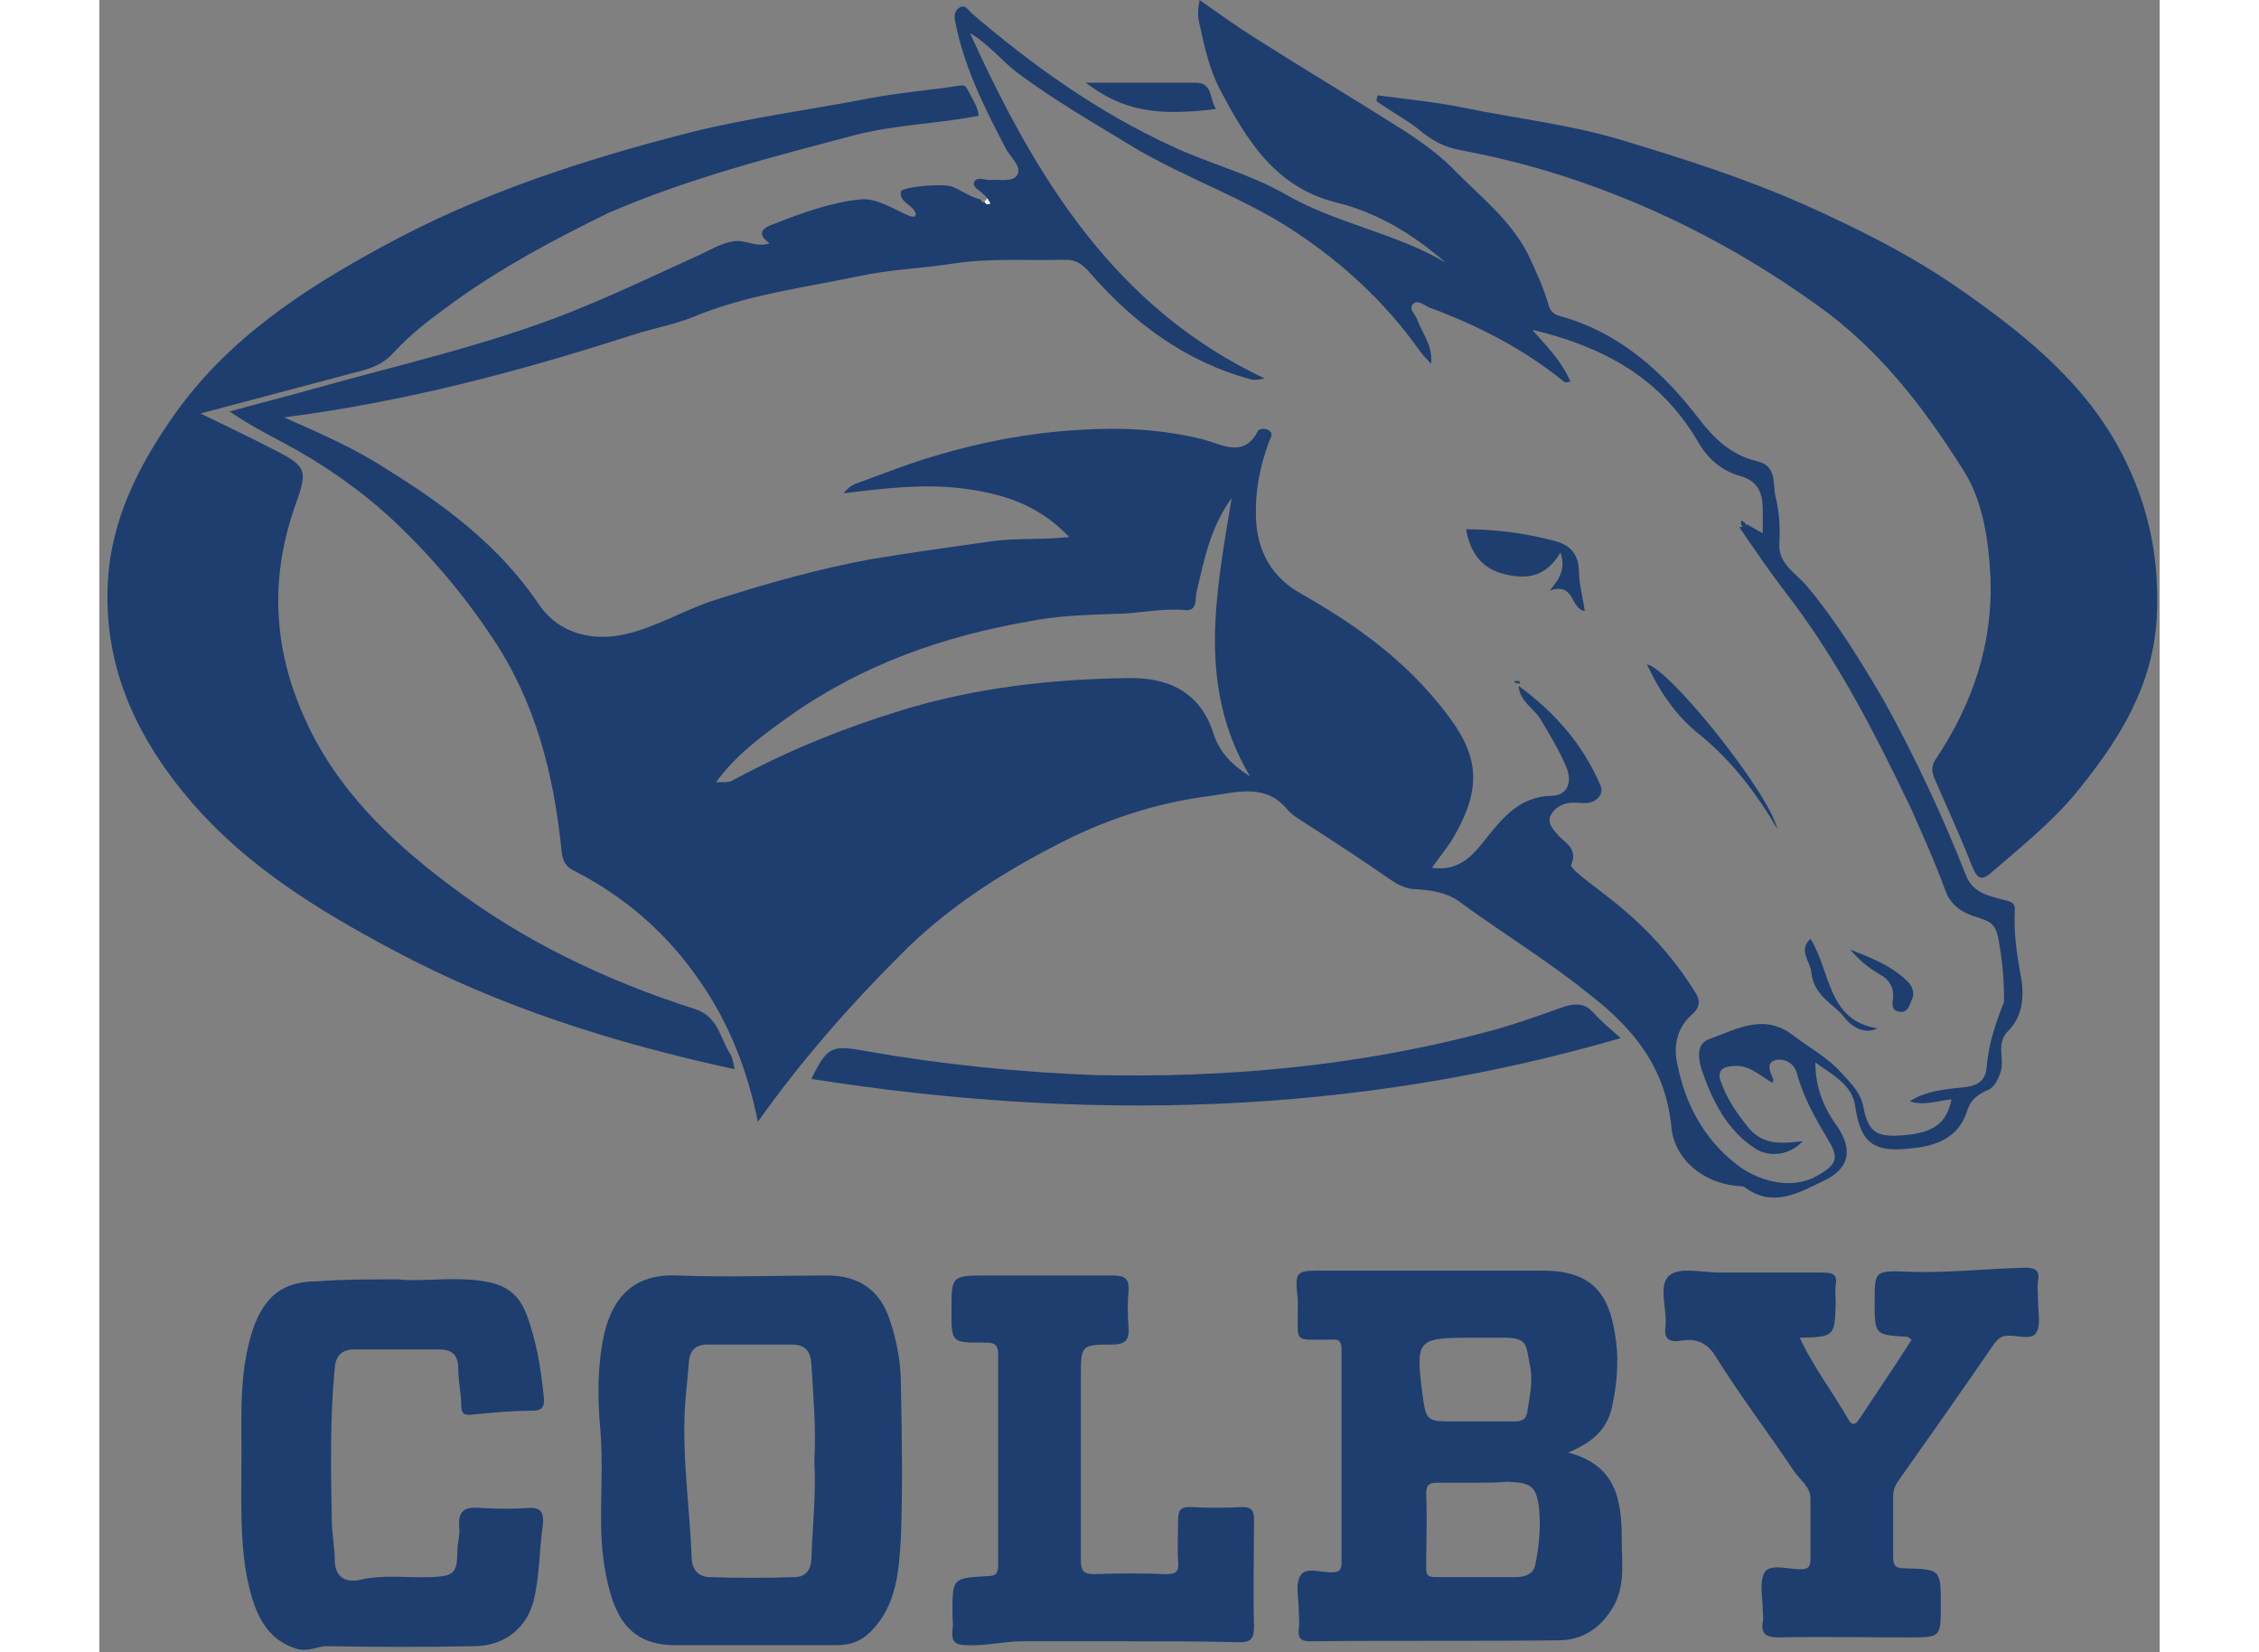 <?xml version="1.0" encoding="UTF-8"?> <svg xmlns="http://www.w3.org/2000/svg" height="1828" viewBox="6.5 19.7 211.8 169.8" width="2500"><rect x="6.5" y="19.7" width="211.8" height="169.8" fill="#808080" stroke="none"/><g fill="#1d3e6f"><path d="m97.8 40.1c-.1-.1-.2-.3-.4-.4-.3-.4-1.1-.7-1-1.2.2-.7 1.1-.3 1.6-.3 1-.1 2.5.3 2.9-.6.4-.8-.7-1.7-1.2-2.6-2.2-4.2-4.3-8.4-5.2-13-.1-.5-.2-1.1.4-1.5s.9.2 1.2.5c6.3 5.4 13 10.2 20.6 13.7 3.8 1.8 7.9 2.8 11.6 4.9 5.3 3.1 11.4 4 16.6 7.1-3.3-2.9-7.1-5.2-11.3-6.2-6.3-1.6-9.2-6.5-11.9-11.6-1.1-2.1-1.6-4.4-2.1-6.7-.2-.8-.2-1.4 0-2.5 2 1.4 3.8 2.7 5.7 3.9 5.2 3.3 10.4 6.4 15.6 9.7 1.8 1.2 3.6 2.5 5.1 4.1 2.6 2.6 5.5 4.9 7.3 8.3.8 1.7 1.6 3.4 2.1 5.1.2.9.6 1.2 1.3 1.4 6.1 1.7 10.5 5.7 14.2 10.5 1.6 2.1 3.4 3.8 6 4.4 2.1.5 1.6 2.3 1.9 3.6.4 1.6.5 3.2.4 4.9-.1 2.1 1.7 3 2.8 4.3 3.1 3.7 5.6 7.8 8 11.9 3.2 5.8 6 11.8 8.4 17.9.7 1.8 2.4 2.1 3.9 2.5.8.2 1.2.3 1.1 1.2-.1 2.2.2 4.3.6 6.5.4 2 .3 4.2-1.3 5.8-1.2 1.2-.4 2.7-.7 4-.3 1-.7 1.8-1.5 2.1-1.1.5-1.7 1.1-2 2.1-1 3.1-3.7 3.7-6.4 3.9-3.5.3-4.6-1-5.1-4.4-.3-2.2-2.3-3.2-4.1-4.5 0 2.6.9 4.7 2.2 6.5 1.8 2.6 1.2 4.5-1.4 5.7-2.5 1.2-5.2 2.8-8.1.6-.2-.1-.5-.1-.7-.1-3.5-.3-6.5-2.7-6.8-6.1-.6-6-3.8-10-8.3-13.5-4.3-3.5-9.1-6.4-13.6-9.7-1.3-.9-2.8-1.1-4.3-1.2-1 0-1.8-.4-2.7-1-3-2.1-6.1-4.1-9.2-6.1-.5-.3-.9-.6-1.3-1-2.2-2.8-5.2-1.9-7.9-1.5-5.7.7-11.1 2.5-16.2 5.2-5.8 3-11.3 6.6-15.9 11.3-5.2 5.2-10.1 10.8-14.5 17-1.1-5.4-3-10.2-6-14.5-3.3-4.8-7.5-8.5-12.7-11.2-1.1-.5-1.4-1.1-1.5-2.3-.8-7.8-2.7-15.3-7.2-21.9-3-4.5-6.5-8.6-10.5-12.3-3.2-2.9-6.8-5.4-10.7-7.5-1.9-1-3.8-2-5.7-3.3 2.8-.8 5.7-1.5 8.5-2.3 8.9-2.5 17.9-4.5 26.5-7.9 4.5-1.8 8.9-3.9 13.3-5.9 1.1-.5 2.2-1.2 3.5-1.4 1.2-.2 2.4.7 3.7.2-1.6-1.1-.4-1.7.5-2 2.8-1.1 5.8-2.2 8.8-2.5 1.7-.2 3.4 1 5.1 1.7.2.1.3 0 .5.1.1-.2.2-.3.1-.4-.3-.9-1.7-1.1-1.5-2.2.1-.5 4.3-.9 5.3-.5s1.9 1.1 2.9 1.3c.1.3.3.4.6.2.3.1.2-.1.1-.3zm78.1 33.5c.5.3 1 .6 1.6.9v-2.1c0-1.7-.2-3.2-2.4-3.8-1.8-.5-3.3-1.8-4.2-3.4-2.1-3.6-4.9-6.4-8.5-8.4-2.7-1.5-5.6-2.5-8.6-3.2 1.5 1.7 3.1 3.3 3.9 5.3-.4.2-.6.1-.8-.1-4.1-3.3-8.8-5.7-13.7-7.5-.5-.2-1.2-.9-1.7-.3-.4.5.3 1 .5 1.6.5 1.4 1.6 2.6 1.4 4.5-.5-.6-.9-.9-1.2-1.4-3.5-4.9-7.8-8.9-12.8-12.2-5.1-3.4-11-5.4-16.3-8.5-4.1-2.5-8.3-4.9-12.2-7.8-1.7-1.3-3-3-4.9-4.1 6.7 14.7 14.8 28.2 30.3 35.5-.6.1-1 .2-1.4.1-6.7-1.8-12.1-5.8-16.6-11-.8-.9-1.4-1.3-2.5-1.3-3.9.1-7.8-.2-11.6.4-3.2.5-6.5.6-9.7 1.3-5.7 1.2-11.5 1.9-17 4.2-2 .8-4.3 1.2-6.4 1.9-11.5 3.7-23.2 6.8-35.6 8.4 3.8 1.7 7.3 3.2 10.5 5.3 6 3.7 11.6 7.9 15.6 13.8 2.2 3.3 5.8 3.9 8.9 3.2 3.2-.7 6.1-2.5 9.2-3.5 5.3-1.7 10.6-3.2 16-4.2 4.2-.7 8.5-1.3 12.8-1.9 2.4-.3 4.9-.1 7.7-.4-3.2-3.4-7-4.5-11-5s-8.1 0-12.2.5c.4-.5.8-.8 1.3-1 2.8-1 5.5-2.1 8.3-2.9 4.7-1.4 9.5-2.3 14.4-2.6 4.4-.3 8.8-.1 13.1 1 1.8.5 4.1 1.9 5.5-.9.2-.3.9-.3 1.2 0 .4.3.1.7-.1 1.2-.9 2.5-1.4 5-1.3 7.7.1 3.5 1.7 6.2 4.6 7.8 5.3 3 10.1 6.4 14 11.1 4.1 4.9 5 8.2 1.8 13.8-.6 1.1-1.5 2.1-2.3 3.3 2.9.4 4.3-1.4 5.7-3.2 1.7-2.1 3.4-4.1 6.5-4.2 1.6 0 2.2-1.2 1.7-2.7-.7-1.8-1.7-3.4-2.7-5.1-.7-1.2-2.2-1.9-2.3-3.5 3.7 2.7 6.6 6 8.4 10.2.4.9-.3 1.6-1.1 1.8-.5.1-1.1 0-1.7 0-1 0-1.9.5-2.3 1.3s.3 1.5.8 2.1c.8.8 2 1.4 1.3 3-.1.1.3.5.5.7.9.8 1.9 1.5 2.9 2.3 3.7 2.8 6.8 6 9.3 10 .6.9.6 1.6-.3 2.4-1.5 1.3-1.9 3.2-1.5 5 .8 4.1 2.7 7.7 6 10.3 2.1 1.7 5.6 2.8 8.3 1.3 2-1.1 2.4-1.8 1.3-3.6-1.3-2.2-2.6-4.4-3.3-7-.3-1.1-1.4-1.6-2.3-1.3s-.4 1.3-.1 2c0 .1-.1.2-.1.3-1.4-.8-2.5-2-4.3-1.7-.8.1-1.3.4-1.1 1.3.6 1.9 1.7 3.5 3 5.1 1.6 1.8 3.5 1.5 5.5 1.3-1.3 1.4-3.3 1.7-4.8.8-3-1.9-4.5-5-5.6-8.2-.3-1-.6-2.6.8-3.1 2.8-1 5.6-2.7 8.6-.4 1.7 1.3 3.6 2.3 5 3.9.9 1 1.9 1.9 2.2 3.3.5 2.6 1.2 3.3 3.9 3.1 3.3-.2 4.7-1.2 5.2-3.7-1.4.1-2.7.7-4.3.2 1.4-.9 2.8-1.1 4.2-1.3 1.5-.2 3.5 0 3.7-2.1.2-2.4.9-4.6 1.8-6.8v-.4c0-2.1-.2-4.1-.6-6.2-.3-1.5-.9-1.7-2.1-2.1-1.4-.4-2.7-1.1-3.3-2.7-1.1-3-2.4-5.9-3.7-8.8-3.7-7.7-7.6-15.3-12.9-22.1-1.6-2.1-3.1-4.3-4.6-6.5.6-.1.7-.2.8-.3zm-51.1 25.9c-5.5-9.2-3.5-18.8-1.9-28.6-2.2 3-2.8 6.3-3.6 9.6-.2.7.2 2.1-1.3 1.9-2.4-.2-4.8.4-7.2.4-3 .1-6 .2-8.9.8-8.6 1.5-16.9 4.4-24.3 9.6-2.8 2-5.6 4-7.7 6.9 1.4 0 1.4 0 2.1-.4 5.4-2.9 11.1-5.2 17-7 7.5-2.3 15.3-3.2 23.2-3.3 4-.1 7.4 1.3 8.8 5.6.6 2 2 3.4 3.8 4.5z"></path><path d="m71.8 129.6c-12.4-2.7-24.2-6.4-35.2-12.3-7.5-4-14.7-8.4-20.4-14.9-6.1-7-9.7-14.9-8.7-24.4.7-5.9 3.4-11 6.8-15.8 5.5-7.7 13.1-12.7 21.2-17.1 10-5.5 20.8-9 31.8-11.8 6-1.5 12.2-2.3 18.4-3.5 3.1-.6 6.1-.8 9.2-1.3.7-.1.7.2.9.5.4.8 1 1.6 1.1 2.6-4.1.8-8.3.9-12.4 1.9-8.7 2.3-17.4 4.5-25.7 8.1-5.5 2.7-10.8 5.5-15.8 9.1-2.2 1.6-4.4 3.2-6.3 5.3-1 1.1-2.3 1.6-3.6 1.9-5.3 1.4-10.5 2.8-16.2 4.3 2.9 1.4 5.4 2.6 7.9 3.9 2.9 1.5 3.1 2 2 5.1-2.8 7.6-2.5 15 .8 22.3 3.2 7.2 8.7 12.5 14.8 17.1 7.6 5.8 16.2 9.9 25.3 12.8 2.5.8 2.6 3.1 3.7 4.7.2.4.3.9.4 1.5zm66.1-100.1c3 .4 6.1.7 9 1.3 5.4 1.1 10.8 1.7 16.1 3.3 6.3 1.9 12.6 3.9 18.7 6.6 5.8 2.6 11.4 5.4 16.6 9.1 6.7 4.7 13 9.9 16.6 17.5 2.4 5 3.4 10.2 3.1 15.9-.4 6.9-3.7 12.3-7.9 17.5-2.6 3.3-5.9 5.9-9 8.6-1 .9-1.5.9-2.1-.6-1.2-3.1-2.6-6.1-3.9-9.1-.3-.8-.2-1.3.2-1.9 3.8-5.7 5.9-11.9 5.6-18.8-.2-3.8-.8-7.8-2.8-10.9-4.1-6.5-8.7-12.5-15.1-17-8.5-6.1-17.7-10.7-27.6-13.7-3-.9-6-1.6-9.1-2.2-1.7-.3-3-1.1-4.3-2.2-1.3-1-2.8-1.8-4.2-2.8 0-.3.1-.5.1-.6zm19.6 139.5c4.9 1.3 5.5 4.8 5.5 8.9 0 2.4.4 4.8-.9 7s-3.2 3.4-5.6 3.4c-8.5.1-17 0-25.5.1-1 0-1.3-.3-1.2-1.3.1-.6 0-1.2 0-1.9 0-1.2-.4-2.7.2-3.6s2.2-.2 3.3-.3c.7 0 .9-.3.9-1v-21.9c0-.7-.2-1.1-.9-1h-.6c-3.4 0-3 .3-3-3v-1.1c-.3-3-.3-3 2.7-3h22.5c5.2 0 6.8 2.6 7.4 6.5.4 2.2.3 4.6-.2 7-.4 2.7-2 4.1-4.6 5.2zm-9.5 3.1h-3.9c-.8 0-1.2.1-1.2 1.1.1 2.5 0 5.1 0 7.6 0 .7.1 1 .9 1h8.4c.8 0 1.7-.3 1.9-1.2.4-1.9.6-3.9.4-5.9-.3-2.3-.8-2.6-3.3-2.7-1.1.1-2.2.1-3.2.1zm-.3-6.3h4.3c.7 0 1.2-.2 1.3-1 .2-1.5.6-3 .3-4.6-.5-2.3-.1-3.1-3.2-3h-3c-5.4 0-5.6.2-4.9 5.7.4 2.9.4 2.9 3.4 2.9zm-74.2 23h-7.8c-3.4 0-5.4-1.5-6.5-4.8-.7-2.2-1-4.4-1.1-6.7-.1-3.6.2-7.1-.1-10.7-.3-3.3-.3-6.6.4-9.8.9-3.8 3.1-6.2 7.5-6 5.1.2 10.3 0 15.4 0 3.3 0 5.5 1.5 6.5 4.7.7 2.1 1.1 4.3 1.1 6.5.1 5.2.2 10.5 0 15.7-.2 3.4-.4 7-3.1 9.7-1.1 1.1-2.2 1.4-3.6 1.4zm6.5-18.9c.2-3.3-.1-6.7-.3-10-.1-1.5-.8-2-2-2h-8.7c-1.2 0-1.8.6-1.9 1.8-.1 1.5-.3 3.1-.4 4.6-.3 5.2.5 10.4.7 15.7.1 1.1.7 1.7 1.7 1.8 3 .1 6 .1 8.9 0 .9 0 1.6-.5 1.7-1.8.1-3.4.5-6.7.3-10.1zm-42.8-18.7c2.7.3 6-.4 9.4.3 1.9.4 3 1.4 3.7 3 1.1 2.8 1.6 5.8 1.9 8.9.1 1-.3 1.3-1.2 1.3-2.1 0-4.2.2-6.2.4-.8.1-1.1-.1-1.1-1 0-1.2-.3-2.4-.3-3.7 0-1.5-.7-2-2-2h-8.7c-1.2 0-1.9.6-2 1.9-.5 5.2-.4 10.5-.3 15.7 0 1.3.3 2.7.3 4 0 1.7 1 2.4 2.5 2.1 2.5-.6 5-.2 7.5-.3 2.2-.1 2.6-.4 2.6-2.6 0-.9.3-1.8.2-2.5-.2-2.1 1-2.1 2.4-2 1.5.1 3.1.1 4.6 0 1.4-.1 1.7.4 1.6 1.7-.4 2.6-.3 5.3-1 8-.8 2.8-3.1 4.5-6.1 4.5-5 .1-10 .1-15.1 0-1 0-1.9.6-3 .3-3.5-1-4.6-4.1-5.3-7.8-.6-3.5-.5-7-.5-10.5.1-4.9-.4-9.8 1.2-14.6 1.2-3.4 3.1-4.9 6.6-4.9 2.6-.2 5.1-.2 8.3-.2zm144.1 6c1.4 3 3.4 5.6 5 8.4.5.9.9.3 1.3-.3 1.7-2.6 3.5-5.2 5.2-7.9-.2-.1-.3-.3-.5-.3-3.3-.2-3.3-.2-3.3-3.6 0-3.1 0-3.2 3.1-3.1 4.1.2 8.2-.3 12.4-.4 1 0 1.5.3 1.3 1.3-.1.7 0 1.5 0 2.2 0 1.1.3 2.5-.2 3.2-.5.8-2 .2-3 .3-.6 0-.9.3-1.3.8-3.3 4.8-6.6 9.5-10 14.3-.3.5-.4.9-.4 1.4v6.1c0 .9.1 1.3 1.2 1.3 3.7.1 3.7.1 3.7 3.8 0 3.3 0 3.3-3.3 3.3-4.5 0-8.9-.1-13.4 0-1.3 0-1.8-.4-1.6-1.6.1-.4 0-.7 0-1.1 0-1.4-.4-3 .2-4 .6-.9 2.4-.3 3.7-.3.7 0 1-.2 1-1v-6.3c0-1.2-1.1-1.9-1.7-2.8-2.6-3.9-5.5-7.7-8-11.7-.8-1.4-2-2-3.6-1.7-1.1.2-1.8-.1-1.6-1.4.2-1.8-.8-4.3.4-5.3 1-.9 3.4-.3 5.2-.3h10.6c1 0 1.5.2 1.3 1.3-.1.5 0 1.1 0 1.7-.1 3.6-.1 3.6-3.7 3.7zm-69.1 31.2h-10.8c-1.9 0-3.8.5-5.7.4-1.3 0-1.6-.4-1.5-1.6.1-.5 0-1.1 0-1.7 0-3.6 0-3.6 3.6-3.8.9 0 1.1-.3 1.1-1.2v-21.6c0-1.2-.6-1.2-1.5-1.2-3.3 0-3.3 0-3.3-3.3 0-3.6 0-3.6 3.7-3.6h12.8c1.2 0 1.8.2 1.7 1.6-.1 1.2-.1 2.5 0 3.7.1 1.3-.3 1.8-1.7 1.8-3.2 0-3.2.1-3.2 3.3v18.8c0 1.1.2 1.5 1.4 1.5 2.5-.1 5-.1 7.4 0 1 0 1.3-.3 1.2-1.3-.1-1.4 0-2.9 0-4.3 0-.9.2-1.3 1.2-1.3 1.8.1 3.6.1 5.4 0 1 0 1.2.4 1.2 1.3 0 3.7-.1 7.3 0 11 0 1.2-.3 1.6-1.5 1.6-3.7-.1-7.6-.1-11.5-.1zm-32.5-57.8c1.6-3.3 2.1-3.5 5.4-2.9 7.9 1.4 15.8 2.2 23.7 2.5 13.5.3 26.8-.9 39.8-4.3 2.8-.7 5.6-1.7 8.4-2.7 1.3-.4 2.2-.4 3.1.6.8.9 1.8 1.7 2.8 2.6-27.5 8-55.2 8.6-83.2 4.2zm41.6-99.7c-6.3.8-9.7.1-13.4-2.7h11.3c1.8 0 1.4 1.7 2.1 2.7z"></path></g><path d="m97.8 40.1c.1.2.2.3.3.5-.3.2-.5.1-.6-.2z" fill="#fff"></path><path d="m155.6 80.4c1.2-1.4 1.6-2.4 1.1-3.9-1.5 2.5-3.4 2.8-5.8 2.2s-3.5-2.3-3.9-4.6c3 0 6.1.4 9.1 1.2 1.5.4 2.4 1.2 2.5 3 0 1.4.4 2.8.6 4.2-1.5-.2-1-3-3.6-2.1zm23.4 24.5c-2.3-3.9-4.8-7.1-8-9.7-2.4-1.9-4.1-4.4-5.4-7.2 2.2.3 12.5 13.1 13.4 16.9zm10.3 20.5c-1.2.6-2.5 0-3.3-1-1.1-1.5-3.2-2.2-3.5-4.7-.1-1.2-1.4-2.3-.1-3.5 2.1 3.3 1.7 8.4 6.9 9.2zm-2.8-8.1c2 .8 4.1 1.6 5.7 3.1.6.5 1 1.3.6 2.1-.2.5-.4 1.3-1.2 1.2-.9-.1-.8-.8-.7-1.4.1-1.1-.4-1.9-1.3-2.4-1.2-.7-2.2-1.5-3.1-2.6zm-34-27.3c-.2-.1-.3-.1-.4-.1-.2-.1-.2-.2 0-.2h.4zm23.1-16.1c-.3-.1-.4-.3-.3-.7.2.1.3.2.5.4 0 .1-.1.2-.2.3z" fill="#1d3e6f"></path></svg> 